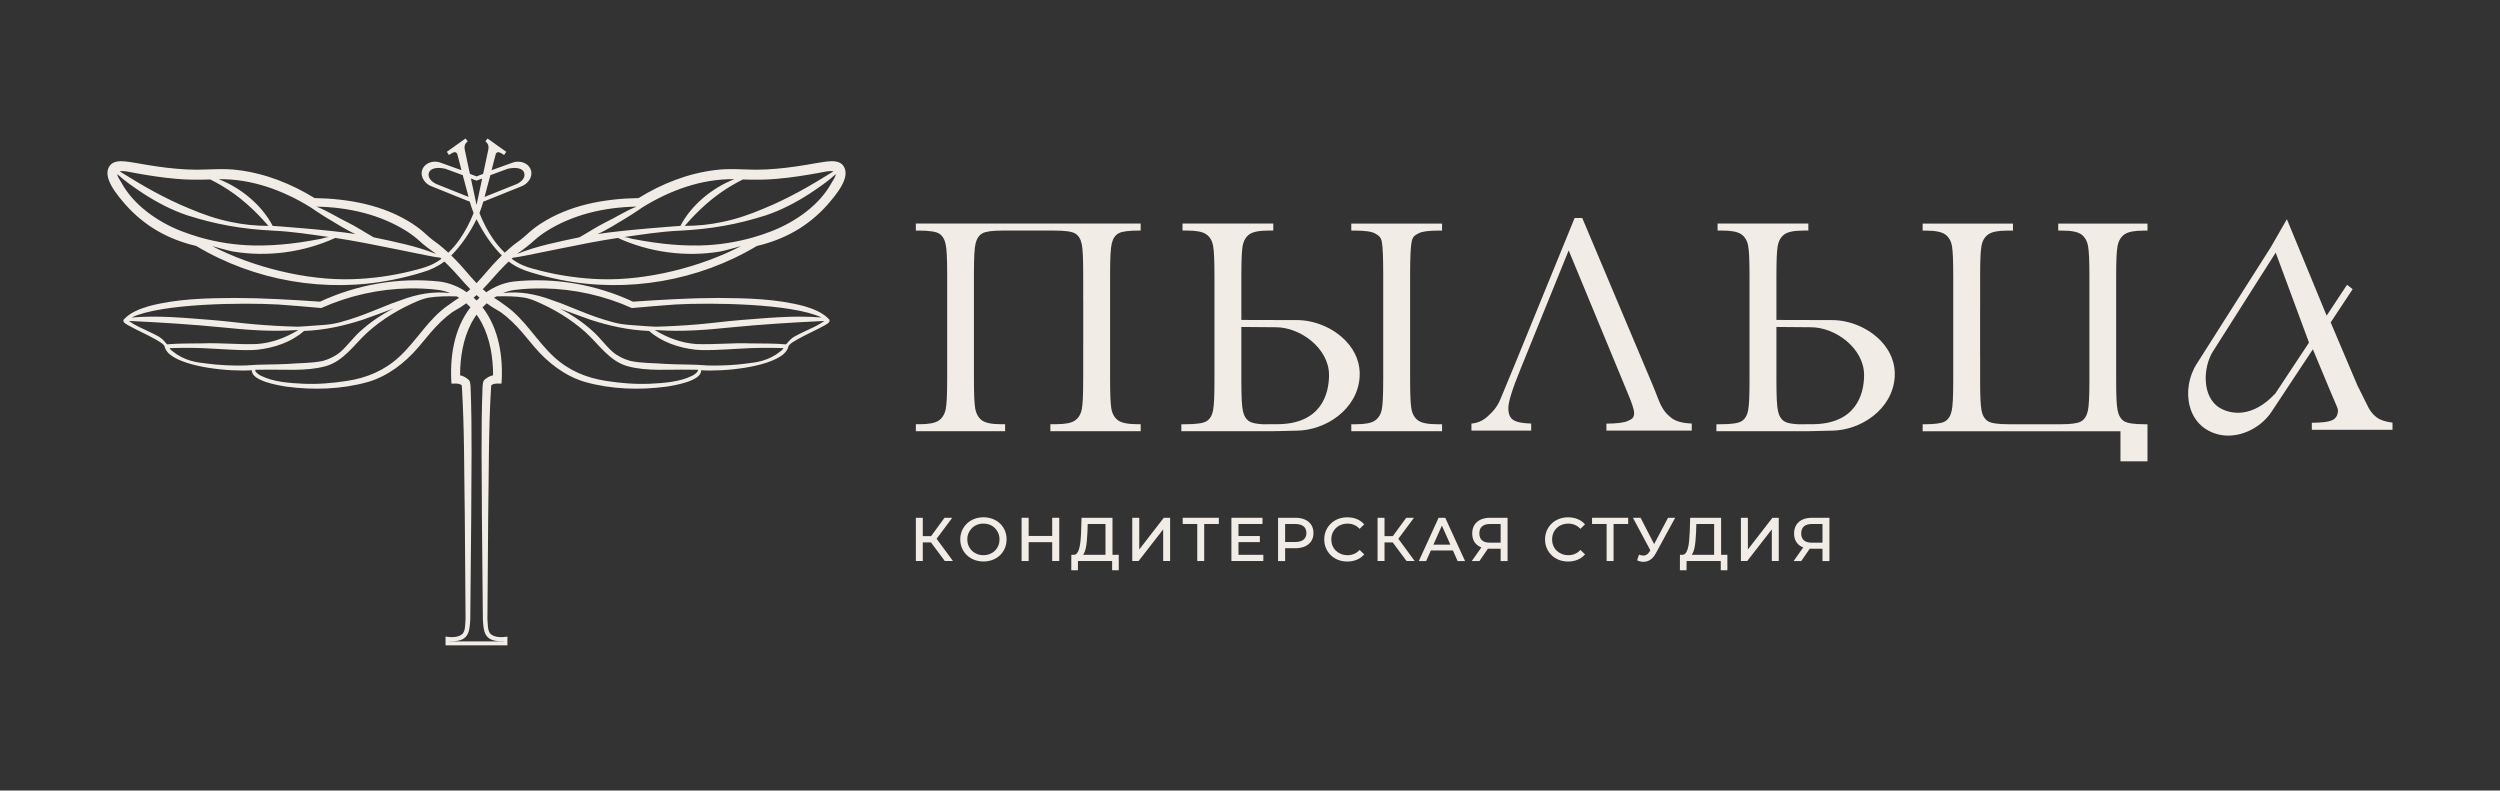<?xml version="1.0" encoding="UTF-8"?> <svg xmlns="http://www.w3.org/2000/svg" width="253" height="80" viewBox="0 0 253 80" fill="none"><rect x="0" y="0" width="253" height="80" fill="#333333" stroke="none"/><path d="M96.364 52.399H95.584L94.227 54.257H93.386V52.399H92.684V56.775H93.386V54.892H94.215L95.6 56.756L95.614 56.775H96.438L94.785 54.523L96.364 52.399Z" fill="#F2ECE7"></path><path d="M101.203 52.984C100.993 52.783 100.743 52.625 100.458 52.515C100.174 52.405 99.86 52.349 99.528 52.349C99.196 52.349 98.875 52.407 98.591 52.518C98.307 52.629 98.056 52.788 97.847 52.989C97.637 53.19 97.473 53.429 97.355 53.698C97.238 53.967 97.179 54.266 97.179 54.586C97.179 54.906 97.238 55.204 97.355 55.473C97.473 55.743 97.639 55.983 97.847 56.182C98.056 56.383 98.308 56.543 98.594 56.654C98.88 56.766 99.194 56.822 99.528 56.822C99.863 56.822 100.175 56.766 100.458 56.656C100.743 56.547 100.993 56.389 101.203 56.188C101.413 55.986 101.577 55.747 101.692 55.477C101.807 55.207 101.866 54.906 101.866 54.584C101.866 54.261 101.808 53.966 101.692 53.694C101.576 53.423 101.413 53.182 101.203 52.981V52.984ZM101.029 55.222C100.947 55.416 100.833 55.585 100.688 55.729C100.543 55.873 100.37 55.985 100.173 56.065C99.976 56.143 99.756 56.184 99.522 56.184C99.287 56.184 99.074 56.143 98.876 56.065C98.68 55.986 98.504 55.873 98.358 55.729C98.21 55.585 98.096 55.416 98.014 55.222C97.932 55.029 97.892 54.815 97.892 54.586C97.892 54.358 97.932 54.145 98.014 53.953C98.096 53.762 98.212 53.591 98.358 53.445C98.506 53.299 98.68 53.185 98.876 53.107C99.072 53.028 99.29 52.988 99.522 52.988C99.754 52.988 99.976 53.028 100.173 53.107C100.369 53.185 100.542 53.299 100.686 53.445C100.831 53.591 100.946 53.762 101.028 53.953C101.109 54.144 101.15 54.356 101.15 54.586C101.15 54.816 101.109 55.029 101.028 55.222H101.029Z" fill="#F2ECE7"></path><path d="M106.483 54.239H104.099V52.399H103.385V56.775H104.099V54.867H106.483V56.775H107.197V52.399H106.483V54.239Z" fill="#F2ECE7"></path><path d="M112.584 52.399H109.453L109.408 53.821C109.396 54.154 109.375 54.469 109.346 54.757C109.317 55.046 109.274 55.301 109.214 55.514C109.156 55.724 109.077 55.888 108.977 56.002C108.901 56.09 108.81 56.138 108.702 56.147H108.42L108.413 57.712H109.084L109.09 56.775H112.548V57.712H113.219V56.147H112.584V52.398V52.399ZM111.876 56.148H109.604C109.624 56.123 109.643 56.097 109.661 56.069C109.752 55.922 109.823 55.733 109.874 55.507C109.923 55.286 109.963 55.032 109.989 54.752C110.015 54.471 110.035 54.179 110.048 53.881L110.077 53.028H111.876V56.15V56.148Z" fill="#F2ECE7"></path><path d="M115.293 55.608V52.399H114.585V56.775H115.225L117.713 53.572V56.775H118.416V52.399H117.775L115.293 55.608Z" fill="#F2ECE7"></path><path d="M119.688 53.027H121.163V56.775H121.865V53.027H123.346V52.399H119.688V53.027Z" fill="#F2ECE7"></path><path d="M125.333 54.862H127.498V54.246H125.333V53.027H127.765V52.399H124.619V56.775H127.85V56.147H125.333V54.862Z" fill="#F2ECE7"></path><path d="M132.062 52.581C131.789 52.46 131.457 52.399 131.074 52.399H129.341V56.777H130.055V55.48H131.074C131.457 55.48 131.789 55.417 132.062 55.296C132.336 55.173 132.551 54.994 132.7 54.764C132.849 54.534 132.924 54.257 132.924 53.94C132.924 53.623 132.849 53.344 132.7 53.113C132.551 52.882 132.336 52.703 132.062 52.582V52.581ZM131.922 54.611C131.729 54.771 131.437 54.852 131.055 54.852H130.055V53.027H131.055C131.437 53.027 131.729 53.108 131.922 53.266C132.113 53.423 132.209 53.649 132.209 53.939C132.209 54.229 132.113 54.455 131.922 54.611Z" fill="#F2ECE7"></path><path d="M135.193 53.441C135.339 53.3 135.516 53.187 135.717 53.109C135.919 53.031 136.14 52.99 136.375 52.99C136.609 52.99 136.817 53.031 137.016 53.112C137.215 53.193 137.396 53.317 137.555 53.483L137.59 53.518L138.059 53.067L138.028 53.033C137.827 52.809 137.579 52.636 137.292 52.523C137.005 52.409 136.688 52.352 136.351 52.352C136.014 52.352 135.705 52.408 135.423 52.517C135.141 52.627 134.892 52.785 134.683 52.986C134.473 53.187 134.307 53.426 134.191 53.696C134.074 53.965 134.015 54.266 134.015 54.589C134.015 54.911 134.074 55.213 134.191 55.482C134.308 55.752 134.473 55.99 134.68 56.191C134.887 56.392 135.136 56.55 135.418 56.66C135.7 56.77 136.012 56.826 136.346 56.826C136.679 56.826 137.007 56.767 137.293 56.651C137.58 56.535 137.828 56.361 138.03 56.136L138.06 56.102L137.591 55.651L137.558 55.687C137.399 55.857 137.217 55.984 137.019 56.063C136.82 56.144 136.604 56.185 136.377 56.185C136.151 56.185 135.92 56.144 135.72 56.066C135.519 55.987 135.343 55.875 135.195 55.734C135.048 55.593 134.933 55.422 134.851 55.227C134.77 55.032 134.729 54.817 134.729 54.589C134.729 54.36 134.77 54.145 134.851 53.949C134.933 53.754 135.049 53.583 135.195 53.442L135.193 53.441Z" fill="#F2ECE7"></path><path d="M143.091 52.399H142.311L140.954 54.257H140.113V52.399H139.411V56.775H140.113V54.892H140.942L142.327 56.756L142.342 56.775H143.165L141.513 54.523L143.091 52.399Z" fill="#F2ECE7"></path><path d="M145.587 52.399L143.617 56.709L143.585 56.777H144.327L144.801 55.706H147.035L147.509 56.777H148.264L146.257 52.399H145.584H145.587ZM145.062 55.121L145.92 53.187L146.778 55.121H145.063H145.062Z" fill="#F2ECE7"></path><path d="M149.844 52.583C149.574 52.707 149.361 52.89 149.212 53.128C149.064 53.364 148.989 53.654 148.989 53.988C148.989 54.323 149.059 54.588 149.196 54.818C149.334 55.047 149.536 55.225 149.797 55.348C149.835 55.366 149.875 55.382 149.915 55.398L148.944 56.777H149.717L150.577 55.526C150.624 55.528 150.673 55.529 150.722 55.529H151.864V56.777H152.567V52.399H150.784C150.429 52.399 150.113 52.462 149.844 52.583ZM151.864 53.027V54.918H150.771C150.419 54.918 150.15 54.836 149.973 54.674C149.798 54.513 149.709 54.281 149.709 53.982C149.709 53.667 149.802 53.428 149.988 53.269C150.175 53.108 150.452 53.027 150.808 53.027H151.863H151.864Z" fill="#F2ECE7"></path><path d="M157.537 53.441C157.685 53.3 157.86 53.187 158.062 53.109C158.263 53.031 158.484 52.99 158.719 52.99C158.955 52.99 159.162 53.031 159.361 53.112C159.56 53.193 159.741 53.317 159.9 53.483L159.934 53.518L160.403 53.067L160.373 53.033C160.172 52.809 159.924 52.636 159.637 52.523C159.349 52.409 159.033 52.352 158.696 52.352C158.358 52.352 158.05 52.408 157.768 52.517C157.486 52.627 157.236 52.785 157.027 52.986C156.818 53.187 156.653 53.426 156.536 53.696C156.419 53.966 156.359 54.266 156.359 54.589C156.359 54.911 156.419 55.212 156.536 55.482C156.653 55.752 156.818 55.99 157.025 56.191C157.232 56.392 157.481 56.55 157.763 56.66C158.045 56.77 158.357 56.826 158.69 56.826C159.024 56.826 159.352 56.767 159.638 56.651C159.925 56.535 160.173 56.361 160.374 56.136L160.405 56.102L159.936 55.651L159.903 55.687C159.743 55.857 159.561 55.984 159.364 56.063C159.165 56.144 158.949 56.185 158.722 56.185C158.495 56.185 158.265 56.144 158.064 56.066C157.864 55.987 157.688 55.875 157.54 55.734C157.392 55.592 157.278 55.422 157.196 55.227C157.114 55.032 157.074 54.817 157.074 54.589C157.074 54.36 157.114 54.145 157.196 53.949C157.276 53.754 157.392 53.584 157.54 53.442L157.537 53.441Z" fill="#F2ECE7"></path><path d="M161.115 53.027H162.59V56.775H163.292V53.027H164.773V52.399H161.115V53.027Z" fill="#F2ECE7"></path><path d="M167.397 55.059L166.025 52.399H165.254L167.014 55.69L166.934 55.817C166.798 56.036 166.644 56.166 166.478 56.202C166.307 56.239 166.117 56.22 165.913 56.146L165.865 56.129L165.676 56.708L165.716 56.724C165.919 56.812 166.124 56.856 166.323 56.856C166.352 56.856 166.379 56.856 166.408 56.854C166.638 56.839 166.854 56.76 167.05 56.619C167.246 56.479 167.42 56.269 167.568 55.994L169.526 52.4H168.805L167.398 55.061L167.397 55.059Z" fill="#F2ECE7"></path><path d="M174.178 52.399H171.046L171.001 53.821C170.989 54.15 170.968 54.465 170.939 54.757C170.91 55.045 170.866 55.299 170.807 55.514C170.749 55.724 170.67 55.888 170.57 56.002C170.493 56.09 170.402 56.138 170.294 56.147H170.012L170.006 57.712H170.677L170.683 56.775H174.141V57.712H174.812V56.147H174.176V52.398L174.178 52.399ZM173.47 56.148H171.198C171.218 56.123 171.237 56.097 171.255 56.069C171.346 55.922 171.417 55.733 171.469 55.507C171.517 55.285 171.557 55.03 171.583 54.752C171.61 54.475 171.629 54.183 171.642 53.881L171.671 53.028H173.471V56.15L173.47 56.148Z" fill="#F2ECE7"></path><path d="M176.886 55.608V52.399H176.179V56.775H176.818L179.307 53.572V56.775H180.009V52.399H179.369L176.886 55.608Z" fill="#F2ECE7"></path><path d="M182.416 52.583C182.144 52.707 181.932 52.89 181.783 53.128C181.636 53.364 181.56 53.654 181.56 53.988C181.56 54.323 181.63 54.589 181.767 54.818C181.904 55.047 182.107 55.225 182.368 55.348C182.406 55.366 182.446 55.382 182.487 55.398L181.516 56.777H182.288L183.148 55.526C183.196 55.528 183.244 55.529 183.293 55.529H184.436V56.777H185.138V52.399H183.355C182.999 52.399 182.684 52.462 182.416 52.583ZM184.436 53.027V54.918H183.343C182.991 54.918 182.723 54.836 182.546 54.674C182.369 54.513 182.281 54.281 182.281 53.982C182.281 53.667 182.375 53.428 182.561 53.269C182.748 53.108 183.024 53.027 183.38 53.027H184.436Z" fill="#F2ECE7"></path><path d="M240.491 42.216C240.099 41.915 239.785 41.499 239.554 40.976L238.571 39.005L235.864 32.627L238.09 29.262L237.531 28.83C237.531 28.83 237.525 28.825 237.519 28.822L235.457 31.94L231.432 22.183L229.821 24.993L222.324 36.797C221.514 38.035 221.234 39.672 221.591 41.07C221.878 42.196 222.532 43.062 223.482 43.575C224.135 43.928 224.823 44.083 225.505 44.083C227.264 44.083 228.971 43.045 229.875 41.678L234.062 35.349L235.862 39.668C236.525 41.224 236.601 41.358 236.601 41.518C236.601 42.028 236.389 42.374 235.97 42.547C235.601 42.7 234.941 42.779 233.956 42.785V43.493H242.121V42.772C241.408 42.688 240.86 42.502 240.488 42.216H240.491ZM230.271 39.81C227.894 42.383 225.686 41.897 224.651 41.283C222.807 40.191 222.928 37.159 223.963 35.541L230.3 25.565L233.67 34.671L230.271 39.81Z" fill="#F2ECE7"></path><path d="M164.723 42.605C164.337 42.775 163.632 42.866 162.57 42.873V43.574H171.206V42.862C170.273 42.827 169.577 42.635 169.139 42.289C168.679 41.926 168.256 41.504 167.846 40.466C167.563 39.725 167.354 39.204 167.223 38.9L160.123 22.06H159.353L153.244 37.015L151.857 40.359C151.496 41.242 151.058 41.667 150.558 42.13C150.081 42.57 149.527 42.817 148.909 42.864V43.574H154.955V42.866C153.306 42.793 152.644 42.547 152.644 41.294C152.644 40.673 153.04 39.399 153.858 37.395L158.75 25.341L164.645 39.591C165.134 40.737 165.373 41.454 165.373 41.78C165.373 42.309 165.154 42.413 164.72 42.604L164.723 42.605Z" fill="#F2ECE7"></path><path d="M92.684 22.628V23.335H92.932C94.012 23.335 94.7 23.433 95.035 23.636C95.377 23.844 95.603 24.219 95.707 24.747C95.806 25.253 95.854 26.077 95.854 27.797V38.236C95.854 40.041 95.806 40.901 95.707 41.401C95.603 41.922 95.363 42.314 94.994 42.563C94.629 42.811 94.003 42.931 93.085 42.931H92.684V43.639H101.717V42.931H101.316C100.353 42.931 99.711 42.8 99.354 42.528C98.997 42.256 98.772 41.838 98.685 41.286C98.602 40.756 98.561 39.934 98.561 38.236V27.797C98.561 26.003 98.615 25.151 98.724 24.664C98.84 24.156 99.075 23.801 99.424 23.609C99.761 23.425 100.429 23.333 101.468 23.333H106.712C107.793 23.333 108.481 23.431 108.815 23.635C109.158 23.844 109.382 24.218 109.481 24.747C109.574 25.252 109.62 26.076 109.62 27.796V30.244H109.624V34.978H109.62V38.234C109.62 40.039 109.574 40.898 109.481 41.397C109.383 41.919 109.146 42.31 108.776 42.56C108.409 42.809 107.79 42.929 106.881 42.929H106.297V43.637H115.437V42.929H115.097C114.135 42.929 113.491 42.797 113.128 42.525C112.764 42.254 112.539 41.834 112.457 41.282C112.38 40.752 112.342 39.93 112.342 38.234V27.795C112.342 25.999 112.396 25.147 112.505 24.663C112.62 24.154 112.855 23.798 113.205 23.608C113.542 23.424 114.215 23.332 115.264 23.332H115.435V22.625H92.683L92.684 22.628Z" fill="#F2ECE7"></path><path d="M145.937 42.934H145.46C144.486 42.934 143.839 42.802 143.483 42.531C143.125 42.258 142.902 41.84 142.82 41.287C142.743 40.757 142.704 39.934 142.704 38.236V27.797C142.704 26.002 142.758 24.892 142.868 24.407C142.982 23.898 143.218 23.801 143.567 23.609C143.905 23.425 144.579 23.334 145.627 23.334H145.937V22.627H136.751V23.334H137.061C138.141 23.334 138.83 23.431 139.17 23.635C139.518 23.844 139.745 23.96 139.844 24.489C139.937 24.994 139.983 26.075 139.983 27.796V38.235C139.983 40.04 139.937 40.902 139.844 41.401C139.746 41.923 139.509 42.314 139.139 42.565C138.772 42.813 138.148 42.933 137.228 42.933H136.751V43.639H145.937V42.933V42.934Z" fill="#F2ECE7"></path><path d="M136.201 34.508C134.951 33.19 133.018 32.366 131.148 32.393L125.625 32.379V28.03C125.625 26.333 125.664 25.511 125.741 24.982C125.823 24.429 126.046 24.011 126.403 23.738C126.76 23.467 127.406 23.333 128.379 23.333H128.856V22.625H119.671V23.333H120.148C121.067 23.333 121.692 23.453 122.058 23.702C122.429 23.952 122.666 24.343 122.763 24.865C122.857 25.364 122.903 26.224 122.903 28.029V38.468C122.903 40.189 122.857 41.014 122.763 41.518C122.665 42.047 122.438 42.422 122.09 42.631C121.75 42.834 121.061 42.933 119.98 42.933H119.551V43.641L120.25 43.637H128.856L131.257 43.582C134.127 43.548 137.365 41.467 137.594 38.167C137.688 36.831 137.205 35.564 136.201 34.506V34.508ZM129.228 42.929C129.204 42.929 127.808 42.934 127.808 42.934C127.175 42.899 126.739 42.815 126.489 42.678C126.139 42.486 125.905 42.132 125.789 41.623C125.679 41.138 125.625 40.266 125.625 38.47V33.088C125.625 33.088 129.058 33.111 129.12 33.117C131.592 33.117 134.498 35.248 134.498 37.956C134.498 39.848 133.716 42.93 129.228 42.93V42.929Z" fill="#F2ECE7"></path><path d="M191.743 38.168C191.836 36.832 191.354 35.566 190.35 34.508C189.099 33.19 187.166 32.366 185.296 32.393L179.774 32.379V28.03C179.774 26.333 179.812 25.511 179.89 24.982C179.972 24.429 180.194 24.011 180.551 23.738C180.908 23.467 181.554 23.333 182.528 23.333H183.005V22.625H173.819V23.333H174.296C175.216 23.333 175.84 23.453 176.207 23.702C176.577 23.952 176.814 24.343 176.912 24.865C177.005 25.364 177.051 26.224 177.051 28.029V38.468C177.051 40.189 177.005 41.014 176.912 41.518C176.813 42.047 176.586 42.422 176.238 42.631C175.898 42.834 175.209 42.933 174.129 42.933H173.699V43.641L174.399 43.637H183.005L185.406 43.582C188.276 43.548 191.513 41.467 191.743 38.167V38.168ZM181.956 42.934C181.323 42.899 180.887 42.815 180.637 42.678C180.288 42.486 180.053 42.132 179.937 41.623C179.828 41.138 179.774 40.266 179.774 38.47V33.088C179.774 33.088 183.207 33.111 183.268 33.117C185.74 33.117 188.646 35.248 188.646 37.956C188.646 39.848 187.865 42.93 183.376 42.93C183.353 42.93 181.956 42.935 181.956 42.935V42.934Z" fill="#F2ECE7"></path><path d="M208.292 23.336H208.693C209.656 23.336 210.298 23.468 210.655 23.74C211.012 24.011 211.237 24.429 211.324 24.982C211.407 25.512 211.448 26.333 211.448 28.031V38.47C211.448 40.265 211.394 41.116 211.285 41.603C211.169 42.111 210.934 42.467 210.585 42.659C210.248 42.843 209.58 42.934 208.541 42.934H203.297C202.216 42.934 201.528 42.836 201.194 42.633C200.851 42.423 200.627 42.05 200.528 41.521C200.435 41.016 200.389 40.191 200.389 38.471V36.024H200.386V31.29H200.389V28.034C200.389 26.229 200.435 25.37 200.528 24.871C200.626 24.348 200.863 23.958 201.233 23.707C201.6 23.459 202.219 23.339 203.128 23.339H203.712V22.631H194.572V23.339H194.912C195.874 23.339 196.519 23.471 196.881 23.742C197.245 24.014 197.47 24.433 197.552 24.986C197.629 25.516 197.668 26.337 197.668 28.034V38.473C197.668 40.269 197.614 41.12 197.504 41.605C197.39 42.114 197.154 42.469 196.804 42.66C196.467 42.844 195.794 42.935 194.745 42.935H194.572V43.642H214.592V46.685H217.325V42.935H217.077C215.997 42.935 215.309 42.837 214.974 42.634C214.632 42.426 214.406 42.051 214.302 41.524C214.203 41.017 214.155 40.193 214.155 38.473V28.034C214.155 26.229 214.203 25.37 214.302 24.869C214.406 24.348 214.646 23.956 215.015 23.707C215.38 23.459 216.006 23.339 216.926 23.339H217.326V22.631H208.294V23.339L208.292 23.336Z" fill="#F2ECE7"></path><path d="M83.901 32.311C83.237 31.606 82.286 31.25 81.388 30.984C78.552 30.23 75.604 30.174 72.69 30.153C69.807 30.16 66.916 30.335 64.057 30.529C60.313 28.779 56.069 28.048 51.948 28.494C50.959 28.622 50.026 29.011 49.214 29.576C49.092 29.476 48.973 29.372 48.857 29.267C49.636 28.47 50.32 27.603 51.106 26.828C51.229 26.706 51.353 26.585 51.478 26.468C52.139 26.968 52.914 27.335 53.707 27.557C54.692 27.865 55.693 28.113 56.705 28.314C63.464 29.678 70.689 28.43 76.596 24.89C77.952 24.577 79.274 24.08 80.487 23.379C81.719 22.673 82.839 21.739 83.77 20.685C84.542 19.776 86.219 17.894 85.311 16.728C85.035 16.401 84.6 16.308 84.21 16.312C83.656 16.316 83.116 16.427 82.589 16.512C81.245 16.751 79.91 16.965 78.555 17.079C77.883 17.138 77.213 17.173 76.542 17.173C75.173 17.17 73.747 17.019 72.364 17.212C69.6 17.549 66.966 18.595 64.617 20.046C61.172 20.102 57.622 20.742 54.697 22.648C54.203 22.973 53.728 23.34 53.294 23.747C52.902 24.11 52.445 24.459 51.996 24.776C51.679 25.035 51.379 25.295 51.079 25.572C50.66 25.163 50.279 24.718 49.945 24.244C49.367 23.407 48.889 22.505 48.521 21.564C48.637 21.273 48.837 20.678 48.911 20.399L49.074 20.343L52.802 18.843C53.199 18.691 53.539 18.356 53.692 17.974C53.814 17.663 53.809 17.355 53.676 17.079C53.584 16.888 53.449 16.739 53.292 16.626C52.884 16.334 52.312 16.293 51.87 16.461L49.749 17.224C49.749 17.224 50.159 15.581 50.187 15.543C50.272 15.424 50.379 15.38 50.507 15.409C50.617 15.435 50.783 15.525 51.014 15.687L51.23 15.364L49.335 14.014L49.123 14.298C49.275 14.434 49.371 14.57 49.409 14.698C49.45 14.832 49.453 14.98 49.418 15.141L48.894 17.597L48.227 17.851H48.224H48.222L47.555 17.597L47.031 15.141C46.996 14.981 46.999 14.834 47.04 14.698C47.077 14.57 47.174 14.435 47.326 14.298L47.114 14.014L45.219 15.364L45.435 15.687C45.665 15.525 45.831 15.435 45.942 15.409C46.07 15.38 46.177 15.424 46.262 15.543C46.29 15.581 46.7 17.224 46.7 17.224L44.578 16.461C44.138 16.293 43.566 16.334 43.157 16.626C42.998 16.739 42.865 16.888 42.773 17.079C42.64 17.355 42.633 17.663 42.757 17.974C42.91 18.356 43.25 18.691 43.647 18.843L47.374 20.343L47.538 20.399C47.612 20.678 47.812 21.273 47.928 21.564C47.56 22.505 47.082 23.407 46.504 24.244C46.17 24.718 45.789 25.164 45.37 25.572C45.07 25.294 44.769 25.035 44.453 24.776C44.004 24.459 43.547 24.11 43.155 23.747C42.72 23.339 42.246 22.973 41.752 22.648C38.827 20.742 35.277 20.104 31.832 20.046C29.484 18.596 26.849 17.549 24.085 17.212C22.703 17.019 21.277 17.17 19.907 17.173C19.236 17.173 18.565 17.139 17.893 17.079C16.538 16.965 15.204 16.751 13.86 16.512C13.333 16.426 12.793 16.316 12.239 16.312C11.849 16.31 11.414 16.401 11.137 16.728C10.23 17.895 11.907 19.776 12.679 20.685C13.61 21.739 14.728 22.673 15.962 23.379C17.175 24.08 18.498 24.577 19.853 24.89C25.76 28.43 32.985 29.678 39.744 28.314C40.756 28.112 41.757 27.865 42.741 27.557C43.535 27.335 44.309 26.968 44.971 26.468C45.096 26.587 45.22 26.707 45.343 26.828C46.131 27.603 46.815 28.47 47.592 29.267C47.476 29.372 47.357 29.476 47.235 29.576C46.422 29.011 45.49 28.622 44.501 28.494C40.38 28.048 36.136 28.779 32.392 30.529C29.533 30.335 26.642 30.159 23.759 30.153C20.845 30.174 17.897 30.23 15.06 30.984C14.164 31.25 13.212 31.604 12.547 32.311L12.532 32.328C12.479 32.375 12.478 32.492 12.5 32.536C12.574 32.703 12.753 32.773 12.88 32.866C13.827 33.409 14.839 33.828 15.778 34.364C16.052 34.531 16.414 34.717 16.607 34.956C16.627 34.982 16.64 35.008 16.64 35.016C16.705 35.359 16.937 35.663 17.199 35.879C18.832 37.191 23.195 37.619 25.489 37.47C25.423 38.554 28.193 39.006 29.007 39.13C31.737 39.49 34.55 39.403 37.214 38.663C39.24 38.074 40.977 36.728 42.328 35.154C42.778 34.633 43.196 34.102 43.63 33.599C44.27 32.866 44.987 32.154 45.77 31.591C46.03 31.419 46.365 31.254 46.637 31.072C46.824 30.951 47.007 30.823 47.187 30.693C47.335 30.822 47.476 30.959 47.612 31.102C45.937 33.251 45.503 36.165 45.689 38.823C45.959 38.815 46.345 38.784 46.589 38.902C46.633 38.931 46.724 38.991 46.73 38.996C46.733 39.013 46.734 39.03 46.737 39.047C47.011 43.434 46.962 47.842 47.037 52.237C47.054 54.471 47.104 60.503 47.115 62.645C47.067 63.12 47.125 63.795 46.801 64.153C46.377 64.537 45.639 64.51 45.088 64.425V64.656L45.091 65.106V65.309H51.351V64.656L51.354 64.425C50.803 64.51 50.064 64.537 49.641 64.153C49.317 63.795 49.376 63.12 49.327 62.645C49.338 60.503 49.388 54.471 49.405 52.237C49.48 47.842 49.431 43.434 49.706 39.047C49.707 39.03 49.709 39.013 49.712 38.996C49.719 38.991 49.81 38.931 49.853 38.902C50.097 38.784 50.483 38.815 50.753 38.823C50.939 36.164 50.504 33.25 48.831 31.102C48.965 30.959 49.107 30.822 49.255 30.693C49.435 30.823 49.618 30.951 49.806 31.072C50.077 31.254 50.412 31.419 50.673 31.591C51.455 32.154 52.172 32.865 52.813 33.599C53.246 34.1 53.664 34.632 54.115 35.154C55.465 36.729 57.203 38.074 59.229 38.663C61.892 39.403 64.705 39.49 67.435 39.13C68.25 39.006 71.019 38.554 70.954 37.47C73.249 37.619 77.611 37.19 79.243 35.879C79.505 35.663 79.737 35.359 79.802 35.016C79.802 35.008 79.815 34.982 79.835 34.956C80.029 34.717 80.388 34.531 80.664 34.364C81.605 33.828 82.615 33.408 83.563 32.866C83.689 32.773 83.868 32.703 83.942 32.536C83.965 32.492 83.963 32.375 83.911 32.328L83.895 32.311H83.901ZM84.179 18.459C82.95 20.755 80.486 22.456 78.117 23.383C77.492 23.629 76.854 23.843 76.209 24.027C74.455 24.527 72.635 24.803 70.809 24.842C69.566 24.868 68.31 24.797 67.077 24.656C66.398 24.578 65.722 24.479 65.049 24.364C64.697 24.304 64.345 24.24 63.995 24.173C63.744 24.126 63.348 23.962 63.099 23.997C64.969 23.734 66.84 23.437 68.732 23.346C71.989 23.191 74.646 22.699 77.475 21.801C79.067 21.273 80.565 20.485 81.966 19.577C82.871 18.973 83.783 18.36 84.583 17.622C84.561 17.915 84.336 18.168 84.179 18.462V18.459ZM75.177 18.162C76.325 18.201 77.509 18.207 78.645 18.094C80.027 17.977 81.408 17.758 82.767 17.515C83.256 17.434 83.594 17.323 84.07 17.314C84.186 17.314 84.293 17.328 84.344 17.345C82.016 18.8 79.766 20.102 77.222 21.135C75.886 21.703 74.49 22.183 73.059 22.471C71.768 22.739 70.616 22.854 69.293 22.861C70.691 21.246 72.204 19.858 74.052 18.773C74.42 18.557 74.796 18.355 75.178 18.163L75.177 18.162ZM65.037 20.971C67.829 19.247 71.022 18.083 74.32 18.134C72.06 19.004 69.936 20.784 68.857 22.861C68.787 22.861 63.111 23.264 60.477 23.687C61.386 23.288 62.526 22.566 63.377 22.055C63.904 21.743 65.037 20.972 65.037 20.972V20.971ZM52.581 25.505C52.897 25.299 53.549 24.8 53.946 24.434C54.343 24.067 54.772 23.74 55.229 23.443C57.969 21.692 61.206 20.967 64.433 20.909C63.309 21.33 62.365 21.987 61.285 22.495C60.429 22.918 59.471 23.548 58.645 24.012C56.443 24.487 54.411 24.868 52.325 25.697C52.415 25.622 52.49 25.58 52.582 25.505H52.581ZM51.903 26.081C52.885 26.004 58.961 24.598 62.527 24.079C65.735 25.543 69.391 26.035 72.876 25.456C73.332 25.383 74.544 25.012 74.992 24.904C70.886 27.033 65.471 28.395 60.828 28.256C58.803 28.193 56.779 27.915 54.812 27.427C54.167 27.257 53.497 27.104 52.89 26.837C52.495 26.665 52.127 26.444 51.783 26.19C51.824 26.153 51.864 26.118 51.905 26.081H51.903ZM49.624 17.727L51.407 17.072C52.391 16.869 52.884 17.105 53.021 17.42C53.265 17.977 52.726 18.455 52.212 18.659L49.036 19.93L49.624 17.728V17.727ZM44.242 18.658C43.73 18.454 43.191 17.977 43.433 17.419C43.572 17.104 44.063 16.867 45.047 17.071L46.83 17.725L47.418 19.927L44.242 18.657V18.658ZM41.226 23.444C41.683 23.741 42.113 24.069 42.51 24.436C42.906 24.801 43.558 25.3 43.875 25.507C43.966 25.581 44.041 25.623 44.132 25.699C42.046 24.871 40.012 24.489 37.812 24.014C36.987 23.549 36.028 22.919 35.171 22.496C34.091 21.987 33.147 21.331 32.023 20.911C35.249 20.968 38.488 21.693 41.227 23.444H41.226ZM31.417 20.972C31.417 20.972 32.55 21.743 33.077 22.055C33.929 22.566 35.068 23.289 35.978 23.687C33.343 23.264 27.667 22.861 27.597 22.861C26.518 20.784 24.394 19.004 22.134 18.134C25.432 18.083 28.625 19.247 31.417 20.971V20.972ZM12.385 17.314C12.861 17.323 13.2 17.434 13.689 17.515C15.047 17.758 16.428 17.979 17.81 18.094C18.946 18.209 20.131 18.201 21.279 18.162C21.661 18.354 22.036 18.556 22.405 18.771C24.251 19.857 25.764 21.246 27.163 22.859C25.84 22.853 24.689 22.738 23.398 22.47C21.966 22.183 20.571 21.702 19.235 21.134C16.69 20.1 14.441 18.798 12.113 17.344C12.164 17.327 12.271 17.313 12.387 17.313L12.385 17.314ZM18.337 23.384C15.968 22.456 13.504 20.755 12.275 18.461C12.118 18.168 11.891 17.915 11.871 17.621C12.671 18.36 13.585 18.971 14.488 19.576C15.889 20.484 17.386 21.271 18.979 21.8C21.807 22.699 24.463 23.19 27.722 23.345C29.614 23.435 31.485 23.734 33.355 23.996C33.106 23.96 32.708 24.125 32.459 24.172C32.109 24.238 31.757 24.302 31.405 24.363C30.732 24.477 30.056 24.578 29.377 24.655C28.144 24.796 26.888 24.868 25.645 24.84C23.82 24.803 22.001 24.527 20.245 24.026C19.6 23.841 18.962 23.626 18.337 23.382V23.384ZM43.566 26.836C42.96 27.103 42.289 27.255 41.645 27.425C39.678 27.915 37.654 28.192 35.628 28.255C30.985 28.395 25.57 27.033 21.464 24.903C21.912 25.012 23.126 25.383 23.581 25.454C27.066 26.034 30.721 25.542 33.93 24.078C37.494 24.596 43.572 26.003 44.553 26.08C44.594 26.115 44.634 26.152 44.675 26.188C44.332 26.443 43.963 26.664 43.568 26.836H43.566ZM28.096 30.812C29.568 30.908 31.028 31.047 32.511 31.173C35.296 29.924 38.331 29.244 41.383 29.188C42.379 29.174 43.388 29.21 44.377 29.341C44.813 29.404 45.151 29.493 45.548 29.662C43.865 29.453 42.247 29.755 40.62 30.36C39.922 30.592 39.238 30.859 38.563 31.143C37.547 31.556 36.452 31.999 35.403 32.323C33.84 32.805 33.537 32.835 31.832 32.952C31.65 32.964 30.344 33.063 30.164 33.062C28.733 33.037 27.232 32.941 25.808 32.823C24.352 32.702 22.909 32.499 21.45 32.384C18.622 32.171 16.14 31.905 13.313 32.129C16.349 30.693 24.573 30.617 28.096 30.813V30.812ZM16.909 34.849C16.867 34.799 16.837 34.765 16.797 34.726C16.524 34.414 16.4 34.265 16.061 34.061C15.423 33.699 14.669 33.388 14.022 33.063C13.64 32.869 13.361 32.713 13.038 32.478C16.253 32.631 19.289 32.816 22.48 33.13C25.027 33.391 27.398 33.579 29.956 33.408C30.015 33.404 30.142 33.396 30.202 33.391C28.887 34.186 27.548 34.698 26.011 34.813C24.171 34.888 22.325 34.678 20.481 34.748C19.301 34.77 18.084 34.74 16.908 34.847L16.909 34.849ZM24.863 36.985C23.703 37.027 22.051 36.954 20.9 36.788C20.188 36.685 20.002 36.7 19.313 36.508C18.643 36.315 18.05 36.014 17.507 35.58C17.317 35.421 17.324 35.468 17.165 35.229C17.162 35.217 19.324 35.175 20.489 35.231C21.816 35.276 24.756 35.534 26.055 35.391C27.759 35.205 29.498 34.617 30.767 33.495C32.939 33.395 34.748 32.987 36.694 32.362C37.695 32.016 38.753 31.61 39.811 31.224C38.604 31.838 37.476 32.603 36.477 33.507C35.76 34.142 35.175 34.973 34.475 35.592C33.971 36.031 33.324 36.344 32.677 36.524C31.518 36.772 30.305 36.729 29.107 36.83C27.702 36.909 26.265 36.858 24.863 36.986V36.985ZM45.335 30.906C45.325 30.912 45.316 30.919 45.308 30.925C43.33 32.312 42.159 34.493 40.405 36.111C38.898 37.501 37.121 38.242 35.097 38.552C33.658 38.773 32.155 38.904 30.674 38.834C29.301 38.77 27.648 38.652 26.403 38.023C26.293 37.967 26.186 37.903 26.09 37.824C25.996 37.748 25.888 37.65 25.839 37.538C25.829 37.513 25.821 37.484 25.83 37.458C25.851 37.395 25.962 37.42 26.011 37.421C26.258 37.425 26.506 37.419 26.755 37.414C28.779 37.37 30.935 37.599 32.909 37.071C34.793 36.567 35.852 34.833 37.225 33.604C38.717 32.269 40.456 31.231 42.303 30.455C42.675 30.298 43.064 30.174 43.464 30.112C44.361 29.971 45.267 29.971 46.224 29.995C46.312 30.046 46.398 30.1 46.484 30.156C46.419 30.114 45.473 30.812 45.336 30.907L45.335 30.906ZM47.659 18.066L47.938 18.173L48.227 18.283L48.516 18.173L48.795 18.066L48.234 20.707C48.234 20.707 48.23 20.719 48.227 20.724C48.227 20.721 48.226 20.72 48.226 20.718C48.226 20.719 48.224 20.721 48.224 20.724C48.223 20.717 48.22 20.712 48.218 20.707L47.657 18.066H47.659ZM49.897 37.98C49.724 38.017 49.553 38.077 49.4 38.166C49.342 38.209 49.185 38.312 49.128 38.354C49.081 38.389 49.11 38.359 49.029 38.431C48.943 38.522 48.912 38.606 48.892 38.69C48.854 38.884 48.846 39.013 48.833 39.191C48.664 43.54 48.762 47.89 48.769 52.241C48.787 54.465 48.842 60.495 48.866 62.665C48.935 63.694 48.937 64.695 50.25 64.865C50.486 64.897 50.718 64.903 50.949 64.886V64.908H45.509V64.886C45.74 64.903 45.971 64.897 46.208 64.865C47.521 64.695 47.523 63.694 47.592 62.665C47.616 60.495 47.671 54.465 47.689 52.241C47.696 47.89 47.794 43.54 47.625 39.191C47.612 39.013 47.604 38.884 47.566 38.69C47.544 38.606 47.516 38.522 47.428 38.431C47.348 38.359 47.377 38.389 47.33 38.354C47.273 38.312 47.117 38.209 47.058 38.166C46.905 38.077 46.734 38.017 46.562 37.98C46.563 36.158 46.861 34.296 47.709 32.682C47.862 32.393 48.036 32.114 48.228 31.845C48.228 31.845 48.23 31.847 48.231 31.849C48.231 31.847 48.232 31.846 48.234 31.845C48.426 32.112 48.6 32.392 48.753 32.682C49.6 34.296 49.898 36.158 49.901 37.98H49.897ZM47.927 30.125C48.027 30.041 48.124 29.955 48.222 29.867C48.223 29.869 48.226 29.871 48.228 29.873C48.231 29.871 48.232 29.869 48.235 29.867C48.333 29.954 48.43 30.04 48.53 30.125C48.427 30.217 48.326 30.313 48.23 30.411C48.132 30.313 48.032 30.217 47.929 30.125H47.927ZM48.23 28.651C48.23 28.651 48.228 28.65 48.227 28.649C48.227 28.649 48.226 28.65 48.224 28.651C47.468 27.857 46.788 26.973 46.005 26.188C45.895 26.076 45.781 25.965 45.668 25.855C46.726 24.788 47.558 23.527 48.227 22.185C48.896 23.528 49.728 24.788 50.786 25.855C50.673 25.965 50.559 26.076 50.449 26.188C49.666 26.973 48.986 27.857 48.23 28.651ZM52.079 29.342C53.067 29.213 54.076 29.177 55.072 29.19C58.126 29.244 61.16 29.924 63.945 31.175C65.427 31.048 66.887 30.911 68.359 30.813C71.882 30.617 80.106 30.693 83.142 32.129C80.316 31.905 77.833 32.171 75.005 32.384C73.547 32.499 72.103 32.702 70.648 32.823C69.223 32.941 67.722 33.037 66.291 33.062C66.11 33.065 64.804 32.965 64.623 32.952C62.918 32.835 62.615 32.805 61.052 32.323C60.003 31.999 58.908 31.556 57.892 31.143C57.218 30.859 56.534 30.592 55.836 30.36C54.207 29.755 52.59 29.453 50.907 29.662C51.304 29.493 51.644 29.404 52.079 29.341V29.342ZM70.618 37.538C70.57 37.65 70.461 37.748 70.367 37.824C70.271 37.902 70.164 37.967 70.054 38.023C68.808 38.652 67.157 38.77 65.783 38.834C64.302 38.904 62.798 38.773 61.359 38.552C59.335 38.242 57.559 37.501 56.052 36.111C54.296 34.493 53.126 32.312 51.148 30.925C51.139 30.919 51.13 30.912 51.122 30.906C50.985 30.81 50.038 30.113 49.974 30.155C50.06 30.099 50.146 30.045 50.234 29.994C51.191 29.969 52.096 29.969 52.995 30.11C53.394 30.173 53.782 30.297 54.155 30.454C56.002 31.23 57.741 32.269 59.233 33.603C60.606 34.83 61.665 36.566 63.549 37.07C65.523 37.598 67.68 37.368 69.703 37.412C69.951 37.417 70.2 37.425 70.448 37.42C70.496 37.42 70.607 37.395 70.628 37.457C70.637 37.483 70.629 37.51 70.619 37.536L70.618 37.538ZM78.948 35.58C78.406 36.015 77.812 36.316 77.143 36.508C76.454 36.7 76.268 36.685 75.555 36.788C74.405 36.954 72.752 37.027 71.593 36.985C70.191 36.857 68.753 36.908 67.348 36.828C66.15 36.729 64.937 36.771 63.779 36.523C63.132 36.343 62.483 36.029 61.98 35.59C61.28 34.971 60.695 34.142 59.978 33.506C58.981 32.601 57.852 31.836 56.645 31.223C57.703 31.608 58.76 32.014 59.761 32.361C61.706 32.986 63.516 33.394 65.688 33.494C66.958 34.616 68.696 35.204 70.4 35.389C71.699 35.533 74.639 35.274 75.966 35.23C77.131 35.174 79.293 35.217 79.291 35.227C79.131 35.468 79.138 35.419 78.948 35.579V35.58ZM82.433 33.065C81.788 33.39 81.033 33.701 80.395 34.062C80.055 34.265 79.931 34.415 79.658 34.727C79.619 34.766 79.588 34.8 79.546 34.85C78.371 34.744 77.155 34.773 75.973 34.751C74.129 34.679 72.283 34.89 70.444 34.816C68.906 34.702 67.567 34.189 66.252 33.394C66.313 33.398 66.438 33.405 66.498 33.411C69.057 33.582 71.427 33.394 73.974 33.132C77.165 32.818 80.2 32.633 83.416 32.481C83.095 32.716 82.814 32.871 82.432 33.066L82.433 33.065Z" fill="#F2ECE7"></path></svg> 